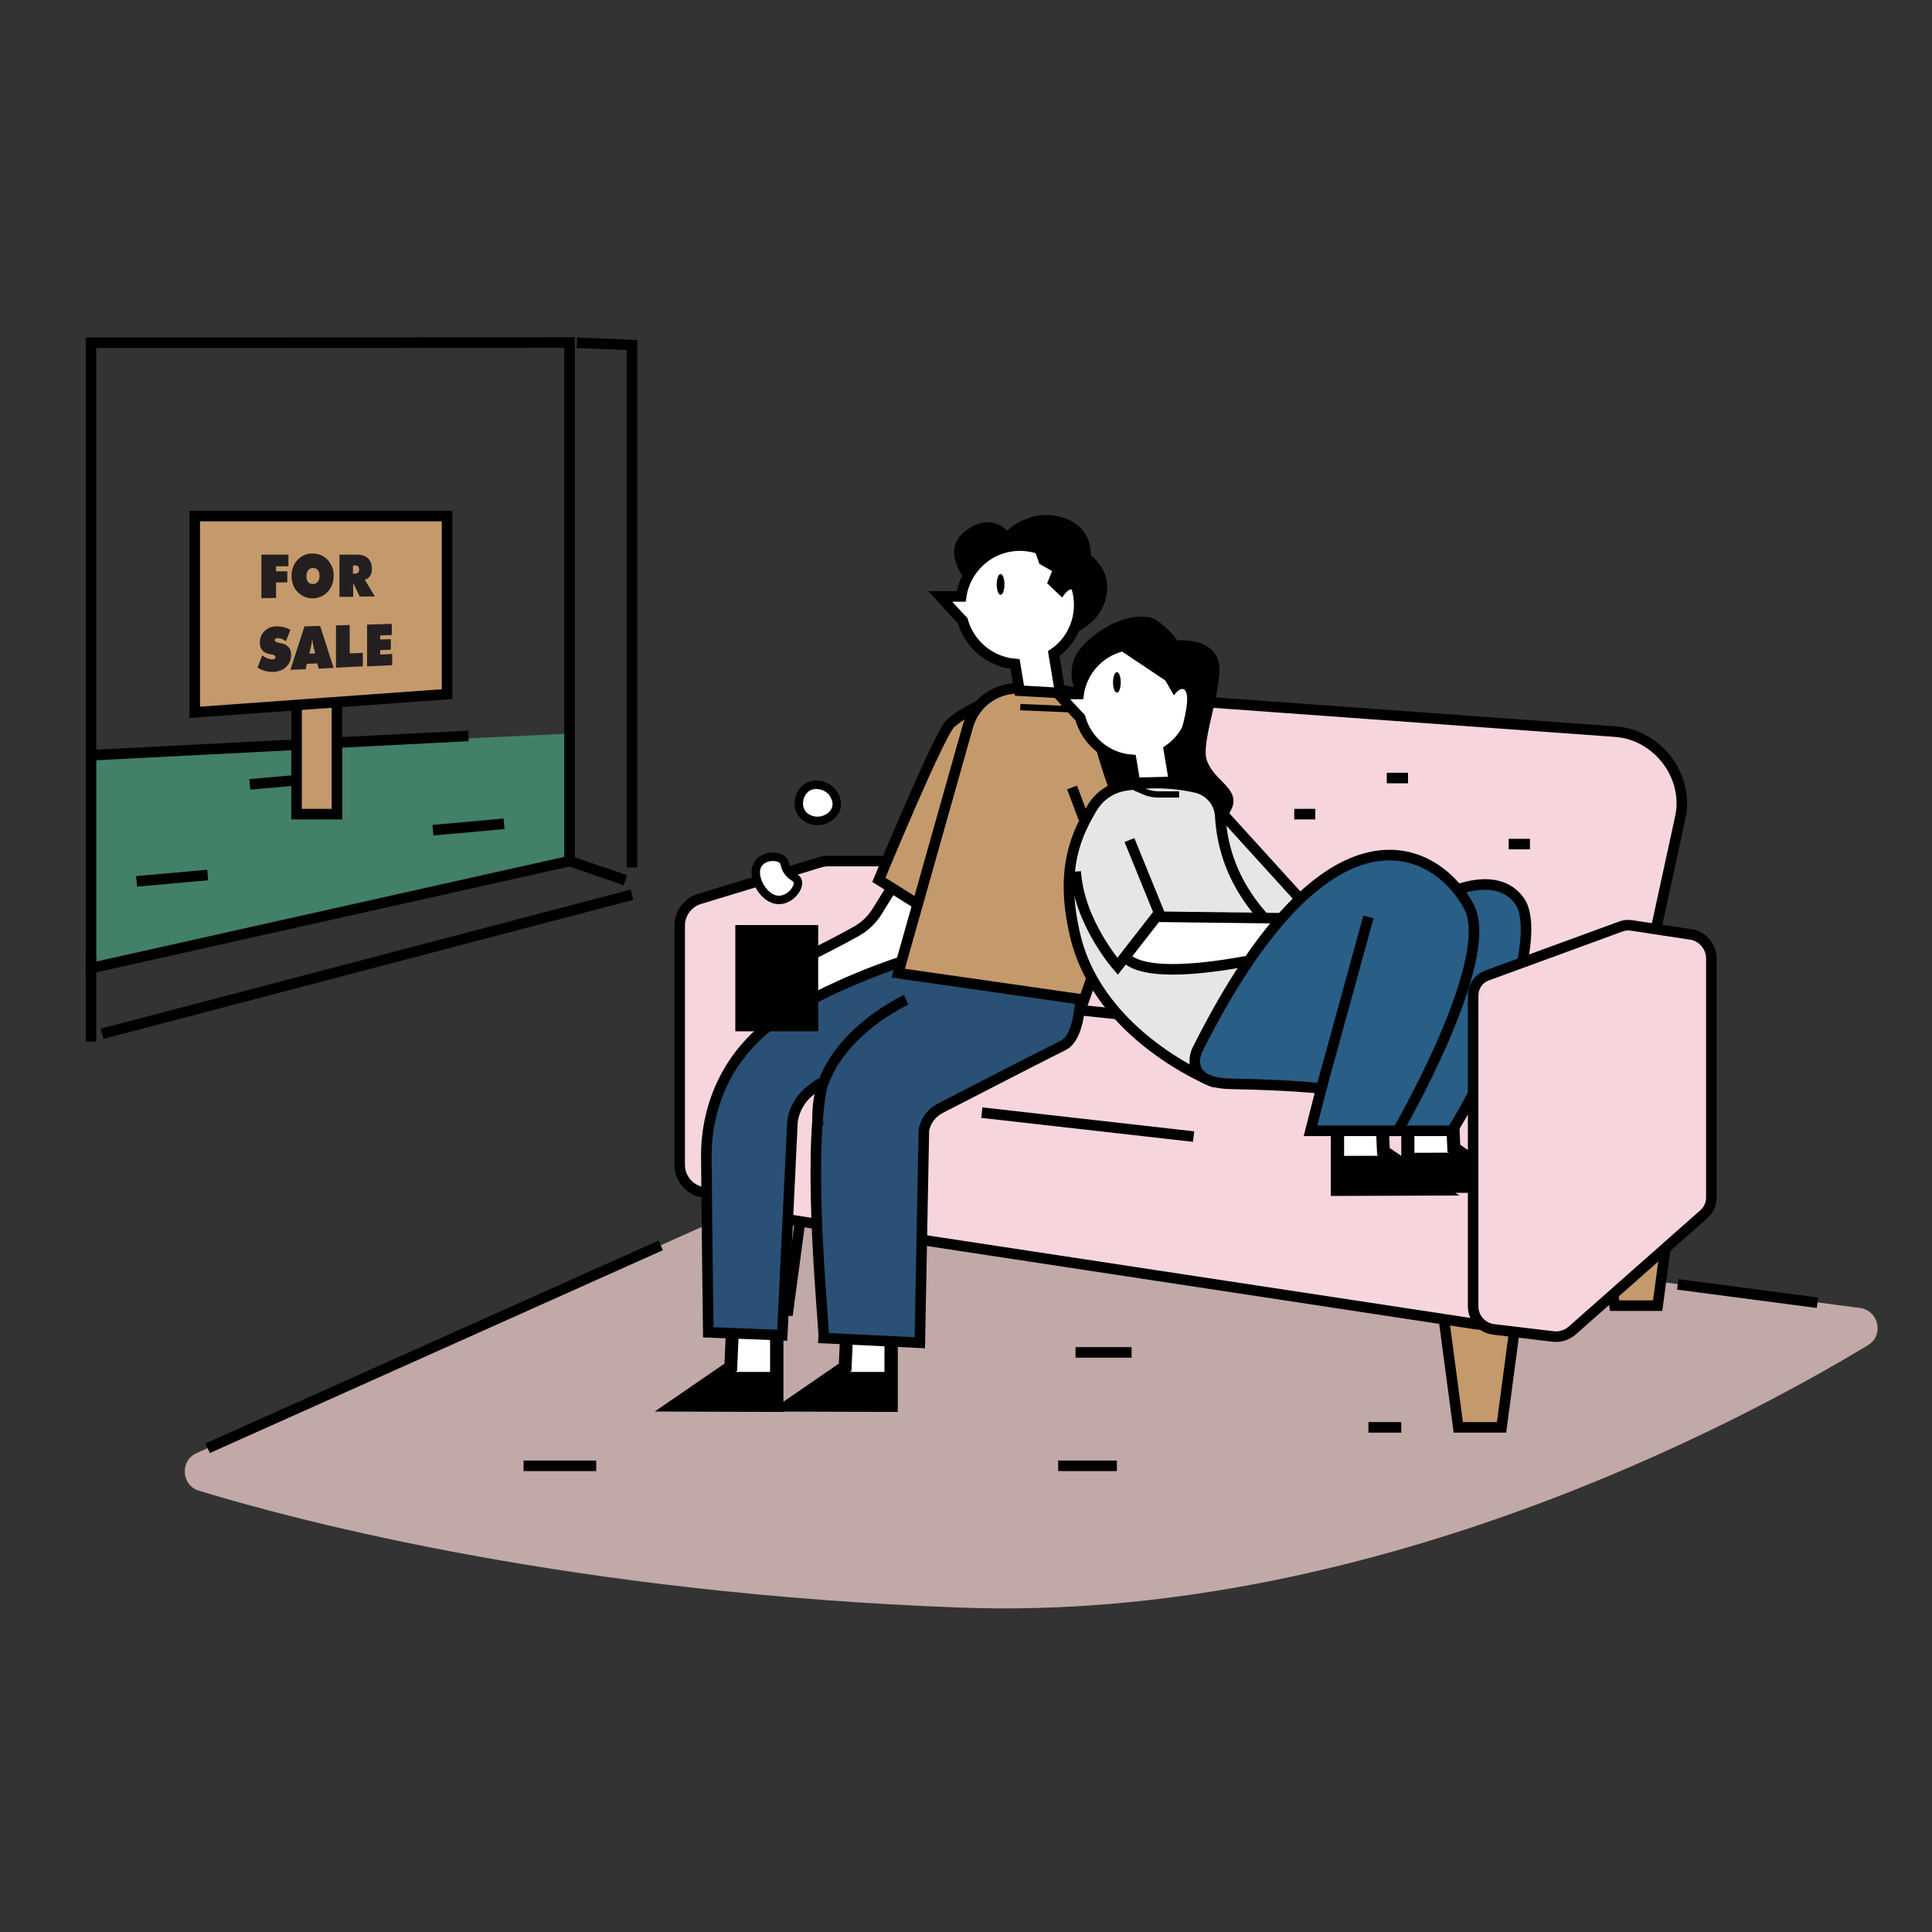 <?xml version="1.0" encoding="UTF-8"?>
<!-- Generator: Adobe Illustrator 24.2.1, SVG Export Plug-In . SVG Version: 6.00 Build 0) -->
<svg xmlns="http://www.w3.org/2000/svg" xmlns:xlink="http://www.w3.org/1999/xlink" version="1.1" id="Layer_1" x="0px" y="0px" viewBox="0 0 1000 1000" style="enable-background:new 0 0 1000 1000;" xml:space="preserve"><rect x="0" y="0" width="1000" height="1000" fill="#333333" stroke="none"/> <style type="text/css"> .st0{display:none;} .st1{display:inline;fill:#108E60;} .st2{display:inline;} .st3{fill:#A36C7B;} .st4{fill:#83223C;} .st5{fill:#AE324E;} .st6{fill:#F7D7DD;} .st7{fill:#FFFFFF;} .st8{fill:none;stroke:#000000;stroke-width:4;stroke-linecap:round;stroke-miterlimit:10;} .st9{fill:none;stroke:#000000;stroke-width:4;stroke-miterlimit:10;} .st10{fill:#FFFFFF;stroke:#000000;stroke-width:4;stroke-miterlimit:10;} .st11{fill:#2A5075;} .st12{fill:#FFFFFF;stroke:#000000;stroke-width:3;stroke-miterlimit:10;} .st13{fill:#1B4250;} .st14{fill:none;stroke:#000000;stroke-width:3;stroke-miterlimit:10;} .st15{fill:none;stroke:#000000;stroke-width:2;stroke-linecap:round;stroke-miterlimit:10;} .st16{fill:none;} .st17{display:inline;fill:none;stroke:#000000;stroke-width:4;stroke-miterlimit:10;} .st18{fill:#C1A9A7;} .st19{fill:#428067;} .st20{fill:#C49A6C;stroke:#000000;stroke-width:5.464;stroke-miterlimit:10;} .st21{fill:#F6D6DC;stroke:#000000;stroke-width:5.464;stroke-miterlimit:10;} .st22{fill:#FFFFFF;stroke:#000000;stroke-width:5.464;stroke-miterlimit:10;} .st23{fill:#2A5075;stroke:#000000;stroke-width:5.464;stroke-miterlimit:10;} .st24{fill:#295E87;stroke:#000000;stroke-width:5.464;stroke-miterlimit:10;} .st25{fill:#E6E6E5;stroke:#000000;stroke-width:5.464;stroke-miterlimit:10;} .st26{fill:none;stroke:#000000;stroke-width:5.464;stroke-miterlimit:10;} .st27{fill:#231F20;} .st28{fill:#C49A6C;stroke:#000000;stroke-width:3.278;stroke-miterlimit:10;} .st29{fill:none;stroke:#000000;stroke-width:3.278;stroke-miterlimit:10;} .st30{fill:#FFFFFF;stroke:#000000;stroke-width:4.371;stroke-miterlimit:10;} </style> <g class="st0"> <path class="st1" d="M1243.8,737c0,0-1,113.9,128.7,114.9s245.8-49,328.2-36.8s293.8,57.2,361.2,11.2s57.2-97.1,57.2-97.1 L1243.8,737z"></path> <g class="st2"> <rect x="1793.3" y="442.6" transform="matrix(1 -2.926908e-03 2.926908e-03 1 -1.311 5.313)" class="st3" width="42.6" height="15.8"></rect> <polygon class="st4" points="1574.6,635.2 1549.3,654.5 1542,660.2 1606.1,660 1592.9,623.7 "></polygon> <rect x="1534.8" y="635.4" transform="matrix(0.843 -0.538 0.538 0.843 -97.74 944.271)" class="st5" width="64.5" height="7.9"></rect> <rect x="1555.9" y="656.8" transform="matrix(1 -2.926908e-03 2.926908e-03 1 -2.028 4.565)" class="st6" width="5.2" height="76.5"></rect> <polygon class="st6" points="1945.4,729.1 1589,734.1 1588.9,731.8 1588.7,660 1588.7,630.4 1588.6,627.8 1588.6,626.3 1588.6,621 1588.6,615 1588.6,614.1 1588.6,600.4 1680.8,512.6 1681.4,512 1686.5,507.1 1800.7,506.8 1800.7,506.8 1829.5,506.7 1880.2,506.5 1888.1,517.5 1890.4,520.7 1945.1,596.5 1945.1,624.9 1945.2,634.1 1945.2,635.1 "></polygon> <polygon class="st5" points="1991.4,622.7 1983.1,634 1800.6,634.5 1687.8,519.7 1687.2,520.3 1588.6,614.1 1560.5,616.9 1559.1,614.7 1554.9,608.5 1681.8,493.3 1892.8,495.3 "></polygon> <rect x="1655.6" y="656.1" class="st7" width="42.6" height="76.3"></rect> <line class="st8" x1="1791.2" y1="644.8" x2="1791.4" y2="729.4"></line> <rect x="1725.5" y="630.7" transform="matrix(1 -2.926908e-03 2.926908e-03 1 -1.892 5.106)" class="st8" width="36.3" height="36.3"></rect> <rect x="1605" y="631.1" transform="matrix(1 -2.926908e-03 2.926908e-03 1 -1.893 4.754)" class="st8" width="36.3" height="36.3"></rect> <rect x="1657.6" y="656.4" transform="matrix(1 -2.926908e-03 2.926908e-03 1 -2.025 4.915)" class="st8" width="41.1" height="75.9"></rect> <rect x="1810.2" y="658.7" transform="matrix(1 -2.926908e-03 2.926908e-03 1 -1.965 5.366)" class="st8" width="44.4" height="30.8"></rect> <rect x="1881.4" y="658.5" transform="matrix(1 -2.926908e-03 2.926908e-03 1 -1.964 5.575)" class="st8" width="44.4" height="30.8"></rect> <rect x="1800.6" y="459" transform="matrix(1 -2.926908e-03 2.926908e-03 1 -1.405 5.315)" class="st6" width="29.3" height="47.7"></rect> <rect x="1793.3" y="442.6" transform="matrix(1 -2.926908e-03 2.926908e-03 1 -1.312 5.315)" class="st9" width="43.6" height="16.4"></rect> <polyline class="st9" points="2067.6,728.6 1959.6,728.9 1945.4,729.1 1589,734.1 1383.4,737 "></polyline> <line class="st9" x1="1760.2" y1="534.2" x2="1788" y2="534.1"></line> <line class="st9" x1="1838" y1="548.1" x2="1856.1" y2="548.1"></line> <line class="st9" x1="1839.3" y1="556.9" x2="1851.8" y2="556.8"></line> <line class="st9" x1="1803.9" y1="581" x2="1825.4" y2="580.9"></line> <line class="st9" x1="1909.8" y1="587.5" x2="1925.6" y2="587.4"></line> <line class="st9" x1="1875.4" y1="517.5" x2="1896.1" y2="517.5"></line> <line class="st9" x1="1884.3" y1="520.7" x2="1897.8" y2="520.7"></line> <path class="st9" d="M1801.4,632.8c0-0.3,3.8-7.5,3.8-7.5"></path> <line class="st9" x1="1945.2" y1="634.1" x2="1945.4" y2="725.4"></line> <line class="st9" x1="1800.5" y1="459" x2="1800.7" y2="505.6"></line> <polyline class="st9" points="1801.6,507.1 1829.9,506.7 1829.9,505.4 1829.8,460.2 "></polyline> <line class="st9" x1="1588.6" y1="627.9" x2="1589" y2="731.8"></line> <polyline class="st9" points="1587.8,660 1561.7,660.1 1561.9,732.7 "></polyline> <line class="st9" x1="1555" y1="656.1" x2="1555.3" y2="732.7"></line> <g> <path class="st10" d="M1645.9,294.2l0.6,195.9l-111,0.3c-11,4.7-43.2,18.6-44,18.6c0-0.5,20.7-20.3,29.4-28.5l-0.5-186 L1645.9,294.2z"></path> <line class="st9" x1="1552.2" y1="325.3" x2="1618.5" y2="325.3"></line> <path d="M1465,558.6h-11.8c-1.3,0-2.2-1.3-1.7-2.5l9.3-23.4c0.3-0.7,0.9-1.2,1.7-1.2h11.8c1.3,0,2.2,1.3,1.7,2.5l-9.3,23.4 C1466.4,558.1,1465.7,558.6,1465,558.6z"></path> <polygon class="st10" points="1411.8,784.2 1380.9,784.3 1380.9,774.1 1381,758.8 1394.4,758.8 1395,772.7 1396.9,774 "></polygon> <polygon class="st10" points="1447.3,784.1 1416.5,784.2 1416.5,774 1416.5,758.7 1429.9,758.7 1430.5,772.6 1432.4,773.9 "></polygon> <path class="st11" d="M1373.9,604.4c0,0,4.9,158.9,5.1,159.6s18.8-0.1,18.8-0.1l0.2-121.1l3.6-0.2L1408,763l27.1-0.1l-9.2-158.7 L1373.9,604.4z"></path> <line class="st9" x1="1587.7" y1="439.3" x2="1618.7" y2="439.2"></line> <line class="st9" x1="1589.1" y1="447.3" x2="1613.5" y2="447.2"></line> <path class="st12" d="M1367.2,547.3c0,0-6.7,46.6,9.5,49.8c16.1,3.2,44.7-27,44.7-27l-6-3.9c0,0-23.2,14.6-24.9,13.3 c-1.7-1.3-4.4-30.7-4.4-30.7L1367.2,547.3z"></path> <path class="st9" d="M1364.9,558.9"></path> <path class="st7" d="M1425.9,482.9l-6.9,3.5c-2.4,5.9-7.2,9.1-13.7,9.9l-0.6,12h-13.6l0.9-15.6c-4.2-3.2-6.9-8.3-6.9-14.1 c0-9.9,8-18,17.9-18s18,8,18,17.9c0,0.9-0.1,1.8-0.2,2.7L1425.9,482.9z"></path> <path d="M1392,484.8c0,0-5.4,5.1-10.6-1c-5.2-6-2.6-27.9,5-29.9c7.6-2.1,3.7,3.6,7.7,2.4c4-1.1,9-9.9,14.6-7.1 c5.5,2.8,1.5,7.8,2.7,8.1s9.7-3.1,11.9-0.7c2.3,2.4-3.4,5.7-2.1,7.3c1.4,1.5,4.8,0.9,5.1,3.6c0.3,2.7-8.3,7.4-20.1,2.2l-7.3,10.8 c0,0-3.3-8.4-7.2-6.5S1392,484.8,1392,484.8z"></path> <ellipse transform="matrix(0.216 -0.976 0.976 0.216 638.11 1752.447)" cx="1410.8" cy="478.7" rx="2.5" ry="1"></ellipse> <path class="st7" d="M1430.6,551.8l22-12l11.1,3.1l0,0c-0.8,2.1-2.9,3.3-5.1,3l-4.9-0.7c0,0-2,5.4-3.6,7.3 c-1.5,1.9-17.3,8.7-17.3,8.7L1430.6,551.8z"></path> <path class="st13" d="M1411.4,504.8c0,0-38-2.9-39.7,9.8c-1.8,12.7,0.3,94.4,0.3,94.4l57.2-0.2 C1429.1,608.9,1423.9,508.2,1411.4,504.8z"></path> <path class="st13" d="M1374.1,568.4l-13.1-3.5c0,0,7.4-52.5,12-53.3C1377.5,510.7,1374.1,568.4,1374.1,568.4z"></path> <path class="st7" d="M1475.4,550.7c-1.2,4.6-8.2,15.1-8.2,15.1h-0.1c-5.1,7.4-23.7,32.6-38.6,29.3c-17.4-3.9-17.4-59.5-17.4-59.5 l18.3,1.4c0,0,3.6,42.2,5.6,40.9c23.6-16.1,27.7-24.5,27.7-24.5s-2.1-2.9-2.1-3.8c0-1,1.2-1.5,1.2-1.5c11.6,5.7,8.8-5.6,10.5-6.9 C1474.1,539.9,1476.7,546.1,1475.4,550.7z"></path> <path class="st13" d="M1408.1,574.2l28.4-4.6c0,0-5-48-7.7-55s-17.4-9.8-17.4-9.8l-8.2,19.4L1408.1,574.2z"></path> <polyline class="st14" points="1373.9,609.1 1379,764 1397.8,764 1398,642.9 1401.6,642.8 1408,763.1 1435.1,763 1426.2,608.9 "></polyline> <path class="st9" d="M1421.8,508.3"></path> <line class="st14" x1="1373.6" y1="530.9" x2="1371" y2="567.5"></line> <path class="st14" d="M1408,532.1l3.1,39.4l25.4-1.8c0,0-5.1-48.8-8.3-56.2s-18.4-8.7-30.2-8.5c-11.8,0.1-19.9,3.1-24.9,6.6 c-5,3.5-12.5,52.8-12.5,52.8l10.5,3.3l0.9,41.5l57.9,0.7"></path> <path class="st14" d="M1433.8,570.5c0,0,1.3,5.1,2.3,4.7c1.1-0.5,18.8-9,27.1-23.1"></path> <path class="st14" d="M1474,538.9c0,0,6.6,7.8,0.1,18.2c-16.3,26.3-35.6,39.6-45.1,38.2s-14.1-23.1-14.1-23.1"></path> <path class="st14" d="M1434.8,549.1c0,0,16.5-9.5,17.8-9.2s10.6,2.3,10.6,2.3"></path> <g> <path d="M1435.3,558.6c1.4-0.5,2.8-1,4.2-1.5c1.4-0.6,2.8-1.2,4.1-1.8c1.3-0.7,2.7-1.3,3.9-2.1c1.2-0.8,2.4-1.7,3-2.7l1.6,0.7 c-0.4,0.9-1,1.6-1.5,2.2c-0.6,0.6-1.2,1.1-1.9,1.6c-1.3,0.9-2.6,1.8-4,2.5c-1.4,0.8-2.8,1.5-4.2,2.1c-1.4,0.7-2.8,1.3-4.3,1.9 L1435.3,558.6z"></path> </g> <path class="st15" d="M1443.8,548.7c0,0,8.7-3.3,9.2-3s0.8,1.4,0.8,1.4l-2.8,4.1"></path> <polygon points="1396.9,774 1411.8,784.2 1380.9,784.3 1380.9,774.1 "></polygon> <polygon points="1447.3,784.1 1416.5,784.2 1416.5,774 1432.4,773.9 "></polygon> </g> <path class="st9" d="M1588.7,630.4"></path> <line class="st9" x1="1552" y1="652" x2="1588.7" y2="630.4"></line> <line class="st16" x1="1595.4" y1="614.5" x2="1560.5" y2="616.9"></line> <polygon class="st4" points="1687.2,520.3 1588.6,614.1 1560.5,616.9 1559.1,614.7 1679.6,509.5 "></polygon> <polyline class="st9" points="1700.6,521 1805.2,625.3 1983.9,624.8 "></polyline> <path class="st9" d="M1592.5,610.4c0.9-0.9,95.4-90.7,95.4-90.7l112.8,114.8l182.5-0.5l8.4-12.7l-98.6-126l-62,0.2"></path> <path class="st9" d="M1679.6,509.5c-22.7,20.1-114.2,101-114.8,101"></path> <polyline class="st9" points="1555.1,660.1 1542,660.2 1537.7,653.5 1588.6,621 1588.6,614.6 1560.5,616.9 1554.9,608.5 1681.8,493.3 1800.6,495.5 "></polyline> <path class="st9" d="M1687.2,520.3"></path> <line class="st9" x1="1679.1" y1="510.9" x2="1687.8" y2="519.7"></line> <line class="st9" x1="1691" y1="687.8" x2="1691" y2="698.9"></line> <line class="st9" x1="1469.5" y1="758.8" x2="1503.2" y2="758.8"></line> <line class="st9" x1="1600.2" y1="779" x2="1623.1" y2="779"></line> <line class="st9" x1="1698.3" y1="752.9" x2="1723.3" y2="752.9"></line> <line class="st9" x1="1925.6" y1="746.3" x2="1945.4" y2="746.3"></line> <line class="st9" x1="1974" y1="796.8" x2="1991.4" y2="796.8"></line> <line class="st9" x1="1333.2" y1="800.9" x2="1378.4" y2="800.9"></line> </g> <line class="st17" x1="1810.2" y1="671.7" x2="1853.5" y2="671.7"></line> <line class="st17" x1="1882.3" y1="671.7" x2="1925.6" y2="671.7"></line> </g> <path class="st18" d="M426.1,606.9L101.8,752.1c-8.8,3.9-8,16.7,1.2,19.5c55.2,16.8,195.6,53.2,394.5,60.5 c210.1,7.7,402.8-95.6,469.3-135.8c8.5-5.1,5.7-18-4.1-19.3L426.1,606.9z"></path> <polygon class="st19" points="294.8,379.7 294.8,445.7 47.1,501.6 47.1,391.4 "></polygon> <polygon class="st20" points="777.2,738.8 754.8,738.8 744.5,661.2 787.5,661.2 "></polygon> <polygon class="st20" points="858,675.8 835.7,675.8 825.3,598.2 868.4,598.2 "></polygon> <polygon class="st20" points="407.9,678.4 385.6,678.4 375.2,600.9 418.3,600.9 "></polygon> <path d="M503.1,304.5c0,0-17.7-18-4.1-29.1c13.6-11.1,22.2-0.7,22.2-0.7s11.9-11.8,28.4-7c16.4,4.8,15,19.8,15,19.8 s12.3,8.3,7.3,23.9c-5,15.5-24.3,19.6-24.3,19.6L503.1,304.5z"></path> <path class="st21" d="M835.4,580.9l-392.2-28.4l66.4-174.9c5-13.2,17.8-21.3,32.1-20.2l294.5,21.3c21.9,1.6,38.2,23.2,33.5,44.5 L835.4,580.9z"></path> <path class="st21" d="M390.9,624l-28.2-7.1c-6.4-1.6-10.9-7.4-10.9-14V479.1c0-6.4,4.2-12,10.2-13.8l62.5-19 c1.4-0.4,2.8-0.6,4.2-0.6h30.3c8,0,14.4,6.5,14.4,14.4v111.2c0,5.1-2.7,9.8-7,12.4l-64.6,38.7C398.6,624.4,394.6,624.9,390.9,624z"></path> <path class="st22" d="M470.1,445.7c0,0-7,11.5-16.2,26.2c-2.6,4.2-6.3,7.7-10.6,10.1c-17.2,9.7-41.4,20.9-41.4,20.9l1.7,29.4 c0,0,64.1-22.8,64.1-23.5c0-0.7,26-46.9,26-46.9L470.1,445.7z"></path> <path class="st21" d="M818.2,663.1l-27.1,16.4c-8.6,5.2-18.5,7.2-28.2,5.7l-357.2-54.3c-20.6-3.1-35.7-21.3-35.5-43.1v0 c0.1-20,13.2-37.9,31.9-43.6l71.5-30.3l366.7,38.4v71.3C840.2,639.8,831.8,654.9,818.2,663.1z"></path> <g> <g> <polygon class="st7" points="409,727.3 461.2,727.4 461.2,710.1 461.2,684.4 438.5,684.3 437.5,707.8 434.2,710.1 "></polygon> <path d="M398.1,730.6l60.3,0.2l6.3,0v-20.7l0-16v-5.1l0-8.1l-29.4-0.1l-0.4,8.1l-0.1,2.5l-0.1,2.5l-0.5,11.9L398.1,730.6z M457.8,710.1V724l-37.9-0.1l20.2-13.9l0.6-0.4l0.7-15.6l0.1-2.5l0.1-2.5l0.1-1.4l16.1,0.1v6.4L457.8,710.1z"></path> </g> <polygon points="409,727.3 461.2,727.4 461.2,710.1 434.2,710.1 "></polygon> </g> <g> <g> <polygon class="st7" points="349.8,727.3 402,727.4 402,710.1 402,684.4 379.3,684.3 378.3,707.8 375,710.1 "></polygon> <path d="M338.9,730.6l60.3,0.2l6.3,0v-20.7l0-16v-5.1l0-8.1l-29.4-0.1l-0.4,8.1l-0.1,2.5l-0.1,2.5l-0.5,11.9L338.9,730.6z M398.6,710.1V724l-37.9-0.1l20.2-13.9l0.6-0.4l0.7-15.6l0.1-2.5l0.1-2.5l0.1-1.4l16.1,0.1v6.4L398.6,710.1z"></path> </g> <polygon points="349.8,727.3 402,727.4 402,710.1 375,710.1 "></polygon> </g> <g> <g> <polygon class="st7" points="744.5,615.5 692.3,615.6 692.3,598.3 692.3,572.5 715,572.5 716,596 719.3,598.2 "></polygon> <path d="M719.3,594.2l-0.5-11.9l-0.1-2.5l-0.1-2.5l-0.4-8.1l-29.4,0.1l0,8.1v5.1l0,16V619l6.3,0l60.3-0.2L719.3,594.2z M695.7,582.3v-6.4l16.1-0.1l0.1,1.4l0.1,2.5l0.1,2.5l0.7,15.6l0.6,0.4l20.2,13.9l-37.9,0.1v-13.9L695.7,582.3z"></path> </g> <polygon points="744.5,615.5 692.3,615.6 692.3,598.3 719.3,598.2 "></polygon> </g> <path class="st23" d="M559.4,510.7l-60.5-7.3h0c-3.9-2.7-25-7.9-25-7.9s-31.7,8.8-64.6,27.7c-32.9,18.9-43.9,49.8-43.7,75.6 c0.4,48.1,1,90.8,1,90.8l38.3,1.5l5.3-110.9c1-6.4,4.4-12.1,9.5-15.9l4.1-3.1c0.8-0.6,1.8,0.1,1.6,1c-7.8,40.1,1.4,126.2,1,130.4 l49.7,2.4l2.1-110c0.9-4.9,4-9,8.4-11.3c16.3-8.4,56.1-28.9,63.7-32.6C560.2,536.3,559.4,510.7,559.4,510.7z"></path> <g> <g> <polygon class="st7" points="780.9,613.8 728.7,614 728.7,596.7 728.7,570.9 751.5,570.8 752.5,594.4 755.7,596.6 "></polygon> <path d="M755.8,592.5l-0.5-11.9l-0.1-2.5l-0.1-2.5l-0.4-8.1l-29.4,0.1l0,8.1v5.1l0,16v20.7l6.3,0l60.3-0.2L755.8,592.5z M732.1,580.7v-6.4l16.1-0.1l0.1,1.4l0.1,2.5l0.1,2.5l0.7,15.6l0.6,0.4l20.2,13.9l-37.9,0.1v-13.9L732.1,580.7z"></path> </g> <polygon points="780.9,613.8 728.7,614 728.7,596.7 755.7,596.6 "></polygon> </g> <path class="st24" d="M751.9,461.5c0,0,23.2-10.9,34.5,4.7c11.4,15.6-6.5,73.3-34.8,119.1h-30.1L751.9,461.5z"></path> <path class="st20" d="M481.2,471.9l-26.3-16.5c0,0,31.2-75.6,37.1-81c5.9-5.4,18.1-10.8,18.1-10.8L481.2,471.9z"></path> <polygon class="st25" points="676.2,468.9 629.5,417.5 633.5,478.7 669.1,484.6 "></polygon> <path class="st20" d="M561.1,517.5l-96.2-13.8L501,375.8c3.2-11.2,13.2-19.1,24.9-19.5c16.4-0.6,38.7,0.9,50.7,11.6 c20.3,18,16.2,59.1,16.2,59.1L561.1,517.5z"></path> <path class="st22" d="M558.6,313.1c0-17-13.8-30.7-30.7-30.7c-15.5,0-28.2,11.4-30.4,26.3h-10.8c0,0,7.9,8.8,11.6,12.6 c3.4,12.2,14.1,21.3,27.1,22.4l2.3,13.8l21.1,1.2l-3.4-20.4C553.4,332.9,558.6,323.6,558.6,313.1z"></path> <path d="M549,284.6l-7,17.3l7.8,7.4c0,0,4.4-7.6,6.8-2.4c2.4,5.1-1.8,21.1-1.8,21.1l12.9-9C567.7,319,560.8,291.5,549,284.6z"></path> <ellipse cx="517.9" cy="302.5" rx="2" ry="5.4"></ellipse> <path d="M562.9,369.5c0,0-16.4-19.6-3-34.6s31.7-18.4,38.5-14c6.8,4.4,11,10.6,11,10.6s16.5-1.7,20.9,9.5 c4.4,11.1-9.3,42.7-5.6,52.7c3.7,10,14.5,13.3,13.7,21.9c-0.8,8.6-25.8,35.3-44.6,24.5C575,429.3,562.9,369.5,562.9,369.5z"></path> <polygon class="st26" points="294.8,177.3 294.8,445.7 47.1,501.1 47.1,177.4 "></polygon> <rect x="380.6" y="478.8" width="42.9" height="55"></rect> <path class="st25" d="M619,407.6c-8.8-2-21.6-3.5-37.2-0.9c-6.9,1.2-12.8,5.4-16.4,11.3c-7.6,12.8-17.3,31.2-8.8,66.6 c12.5,52,70.7,75.1,70.7,75.1l66.1-57.1c0,0-58.3-22-61.8-80.1C631.3,415.3,626.1,409.2,619,407.6z"></path> <path class="st22" d="M598.4,474.5l56.7,0.7l8.1,0.1h15l-2,15.3c0,0-79.2,21.6-93.9,4.6L598.4,474.5z"></path> <path class="st24" d="M619.6,543.7c0,0-8.1,16.9,17.8,17.3c32,0.6,46.5,2.4,46.5,2.4l-5.6,21.9h45.2c0,0,51.5-88.7,36.8-116.1 C743.6,438.1,687.6,407.5,619.6,543.7z"></path> <line class="st26" x1="708.3" y1="474.6" x2="683.9" y2="563.4"></line> <path class="st21" d="M804.2,691.8l-31-3.7c-6.1-0.7-10.7-5.8-10.7-11.9V515.3c0-4.7,2.8-8.8,7.2-10.4l69.4-25.4 c1.7-0.6,3.5-0.8,5.4-0.5l30.9,4.7c5.8,0.9,10.4,6.3,10.4,12.3v123.8c0,3.3-1.4,6.4-3.7,8.5l-68.7,60.7 C810.8,691.1,807.5,692.1,804.2,691.8z"></path> <path class="st26" d="M584.6,434.8l15.4,37.8l-21.5,27.6c0,0-20.1-22.8-21.7-49.1"></path> <path class="st22" d="M617.8,363.5c0-16.5-13.4-29.9-29.9-29.9c-15.1,0-27.5,11.1-29.6,25.6h-10.5c0,0,7.7,8.6,11.3,12.3 c3.3,11.9,13.7,20.8,26.4,21.8l2,11.9l20.3-0.5l-2.8-16.6C612.7,382.8,617.8,373.8,617.8,363.5z"></path> <path d="M607,335.8l-4.7,14.9l5.3,9.2c0,0,4.5-6.4,6.4-1.4c1.9,5-2.6,19.6-2.6,19.6l9.9-8.7C621.2,369.3,615.9,342.4,607,335.8z"></path> <ellipse cx="578.1" cy="353.2" rx="2" ry="5.3"></ellipse> <polygon points="571.3,330.9 603.6,352.5 614.1,336.8 584.7,328 "></polygon> <polygon points="533.5,279.1 538,291.9 552.7,300.1 558.6,286.7 "></polygon> <path class="st26" d="M469,517.5c0,0-50,22.8-45.5,65"></path> <path class="st26" d="M779,515.3"></path> <path class="st26" d="M838.1,506.7"></path> <line class="st26" x1="554.9" y1="407.6" x2="560.9" y2="423.6"></line> <path class="st26" d="M93,414.7"></path> <path class="st26" d="M308.6,380.8"></path> <line class="st26" x1="47.1" y1="390.9" x2="242.5" y2="380.9"></line> <line class="st26" x1="70.7" y1="456.2" x2="107.5" y2="452.9"></line> <line class="st26" x1="129.3" y1="406" x2="166.1" y2="402.7"></line> <line class="st26" x1="224.1" y1="429.7" x2="260.9" y2="426.4"></line> <rect x="153.5" y="334.1" class="st20" width="20.9" height="87.3"></rect> <polygon class="st20" points="231.4,359.3 100.8,368.7 100.8,267.1 231.4,267.1 "></polygon> <polyline class="st26" points="327.1,449 327.1,178.6 298.6,177.4 "></polyline> <line class="st26" x1="52.8" y1="535.1" x2="327.1" y2="463.1"></line> <line class="st26" x1="47.1" y1="539.2" x2="47.1" y2="495.5"></line> <line class="st26" x1="294.8" y1="445.7" x2="323.7" y2="455.6"></line> <line class="st26" x1="508.2" y1="575.9" x2="617.8" y2="588.3"></line> <line class="st26" x1="669.9" y1="421.4" x2="680.8" y2="421.4"></line> <line class="st26" x1="717.8" y1="402.7" x2="728.8" y2="402.7"></line> <line class="st26" x1="780.9" y1="436.9" x2="791.9" y2="436.9"></line> <line class="st26" x1="107.5" y1="749.6" x2="342" y2="644.6"></line> <line class="st26" x1="547.7" y1="758.7" x2="578.1" y2="758.7"></line> <line class="st26" x1="556.7" y1="700" x2="585.7" y2="700"></line> <line class="st26" x1="271" y1="758.7" x2="308.6" y2="758.7"></line> <line class="st26" x1="708.3" y1="738.8" x2="725.3" y2="738.8"></line> <line class="st26" x1="940.7" y1="674.3" x2="868.4" y2="664.8"></line> <g> <path class="st27" d="M135.3,309.6v-22.5l14,0v6l-6.4,0v2.6l5.8,0v5.7l-5.8,0.1v8L135.3,309.6z"></path> <path class="st27" d="M172.7,298.1c0,1.6-0.3,3.1-0.8,4.5c-0.5,1.4-1.3,2.7-2.3,3.7c-1,1.1-2.1,1.9-3.5,2.5 c-1.3,0.6-2.7,0.9-4.2,0.9c-1.5,0-2.9-0.2-4.3-0.8c-1.3-0.6-2.5-1.4-3.6-2.5c-1-1.1-1.8-2.3-2.3-3.7c-0.5-1.4-0.8-2.9-0.8-4.6 c0-1.7,0.3-3.2,0.8-4.6c0.5-1.4,1.3-2.6,2.3-3.7c1-1.1,2.2-1.9,3.5-2.5c1.3-0.6,2.8-0.8,4.3-0.8c1.5,0,2.9,0.3,4.3,0.8 c1.3,0.6,2.5,1.4,3.5,2.5c1,1.1,1.7,2.3,2.3,3.7C172.5,294.9,172.7,296.4,172.7,298.1z M162,302.3c1,0,1.8-0.4,2.5-1.2 c0.6-0.8,0.9-1.8,0.9-3c0-1.3-0.3-2.3-0.9-3c-0.6-0.8-1.5-1.1-2.5-1.1c-1,0-1.9,0.4-2.5,1.2c-0.6,0.8-0.9,1.8-0.9,3.1 c0,1.2,0.3,2.3,0.9,3C160.1,302,161,302.3,162,302.3z"></path> <path class="st27" d="M175.7,308.9v-21.8l8.9,0c2.6,0,4.5,0.6,5.9,1.9c1.3,1.3,2,3,2,5.4c0,1.5-0.3,2.8-1,3.8 c-0.7,1-1.6,1.6-2.7,1.8l5.2,8.7l-7.8,0.1l-3.4-7.1v7.2L175.7,308.9z M182.7,292.7v4.2l1.1,0c0.7,0,1.2-0.2,1.6-0.6 c0.3-0.3,0.5-0.9,0.5-1.5c0-0.7-0.2-1.2-0.5-1.6c-0.4-0.4-0.9-0.5-1.6-0.5L182.7,292.7z"></path> <path class="st27" d="M133.3,345.6l2.4-6.4c1.1,0.8,2.1,1.3,2.9,1.6c0.8,0.3,1.6,0.5,2.4,0.5c0.5,0,0.9-0.1,1.2-0.4 c0.3-0.2,0.4-0.5,0.4-0.9c0-0.6-0.7-1.1-2.2-1.3c-0.3,0-0.7-0.1-1.1-0.2c-1.6-0.4-2.8-1-3.6-2c-0.8-1-1.2-2.3-1.2-3.9 c0-2.4,0.8-4.4,2.5-6c1.6-1.6,3.7-2.4,6.3-2.4c1.2,0,2.4,0.1,3.5,0.4c1.2,0.3,2.3,0.8,3.5,1.4l-2.3,5.9c-0.8-0.6-1.5-1-2.1-1.2 c-0.8-0.3-1.5-0.4-2.1-0.4c-0.5,0-0.9,0.1-1.2,0.3c-0.3,0.2-0.4,0.5-0.4,0.8c0,0.6,1,1.2,3.1,1.5c0.3,0.1,0.5,0.1,0.8,0.2 c1.4,0.3,2.5,0.9,3.4,2c0.8,1,1.2,2.3,1.2,3.8c0,2.5-0.8,4.5-2.5,6.2c-0.8,0.8-1.8,1.5-2.9,1.9c-1.1,0.4-2.3,0.7-3.6,0.8 c-1.3,0.1-2.7-0.1-4.1-0.4C136.1,347,134.7,346.4,133.3,345.6z"></path> <path class="st27" d="M150.3,346.7l7.3-22.5l8.1-0.2l7,21.7l-7.8,0.4l-0.6-2.7l-5.5,0.2l-0.6,2.8L150.3,346.7z M160.1,338.3l3-0.1 l-0.6-2.5c-0.3-1.3-0.5-2.3-0.6-2.9c-0.1-0.6-0.2-1.2-0.2-1.9l-0.2,0c0,0.7-0.1,1.3-0.2,1.9c-0.1,0.8-0.3,1.8-0.6,3L160.1,338.3z"></path> <path class="st27" d="M173.9,345.6v-21.9l7.1-0.2v14.7l6.8-0.3v7L173.9,345.6z"></path> <path class="st27" d="M190,344.9v-21.6l12.8-0.4v5.8l-6,0.2v2.1l5.5-0.2v5.5l-5.5,0.2v2.3l6.2-0.3v5.8L190,344.9z"></path> </g> <line class="st28" x1="528.1" y1="366" x2="556" y2="367.2"></line> <path class="st28" d="M616.2,414.5"></path> <path class="st28" d="M589.4,419.6"></path> <path class="st29" d="M610.3,411.2h-10.8c-2.5,0-4.9-0.5-7.2-1.5l-6.8-3"></path> <path class="st30" d="M412.9,456.1c0.9,3.2-3.2,8.8-8.4,9.6c-5.7,0.9-10.2-4.3-11.9-8.2c-0.5-1.1-3.1-7,0.3-11 c3.2-3.8,9.8-3.8,12.3-1.3c1.4,1.4,0.6,2.5,2.2,5.2C409.5,454,412.3,453.9,412.9,456.1z"></path> <path class="st30" d="M433,417.6c-0.8,4-4.7,6.7-8.4,7.2c-3.6,0.5-8.1-0.9-10.1-4.7c-2.6-4.8-0.1-11,4.1-13.1 c3.3-1.6,6.8-0.4,7.5-0.2c2.9,1,4.5,3,4.9,3.4C431.3,410.9,433.7,413.9,433,417.6z"></path> </svg>
